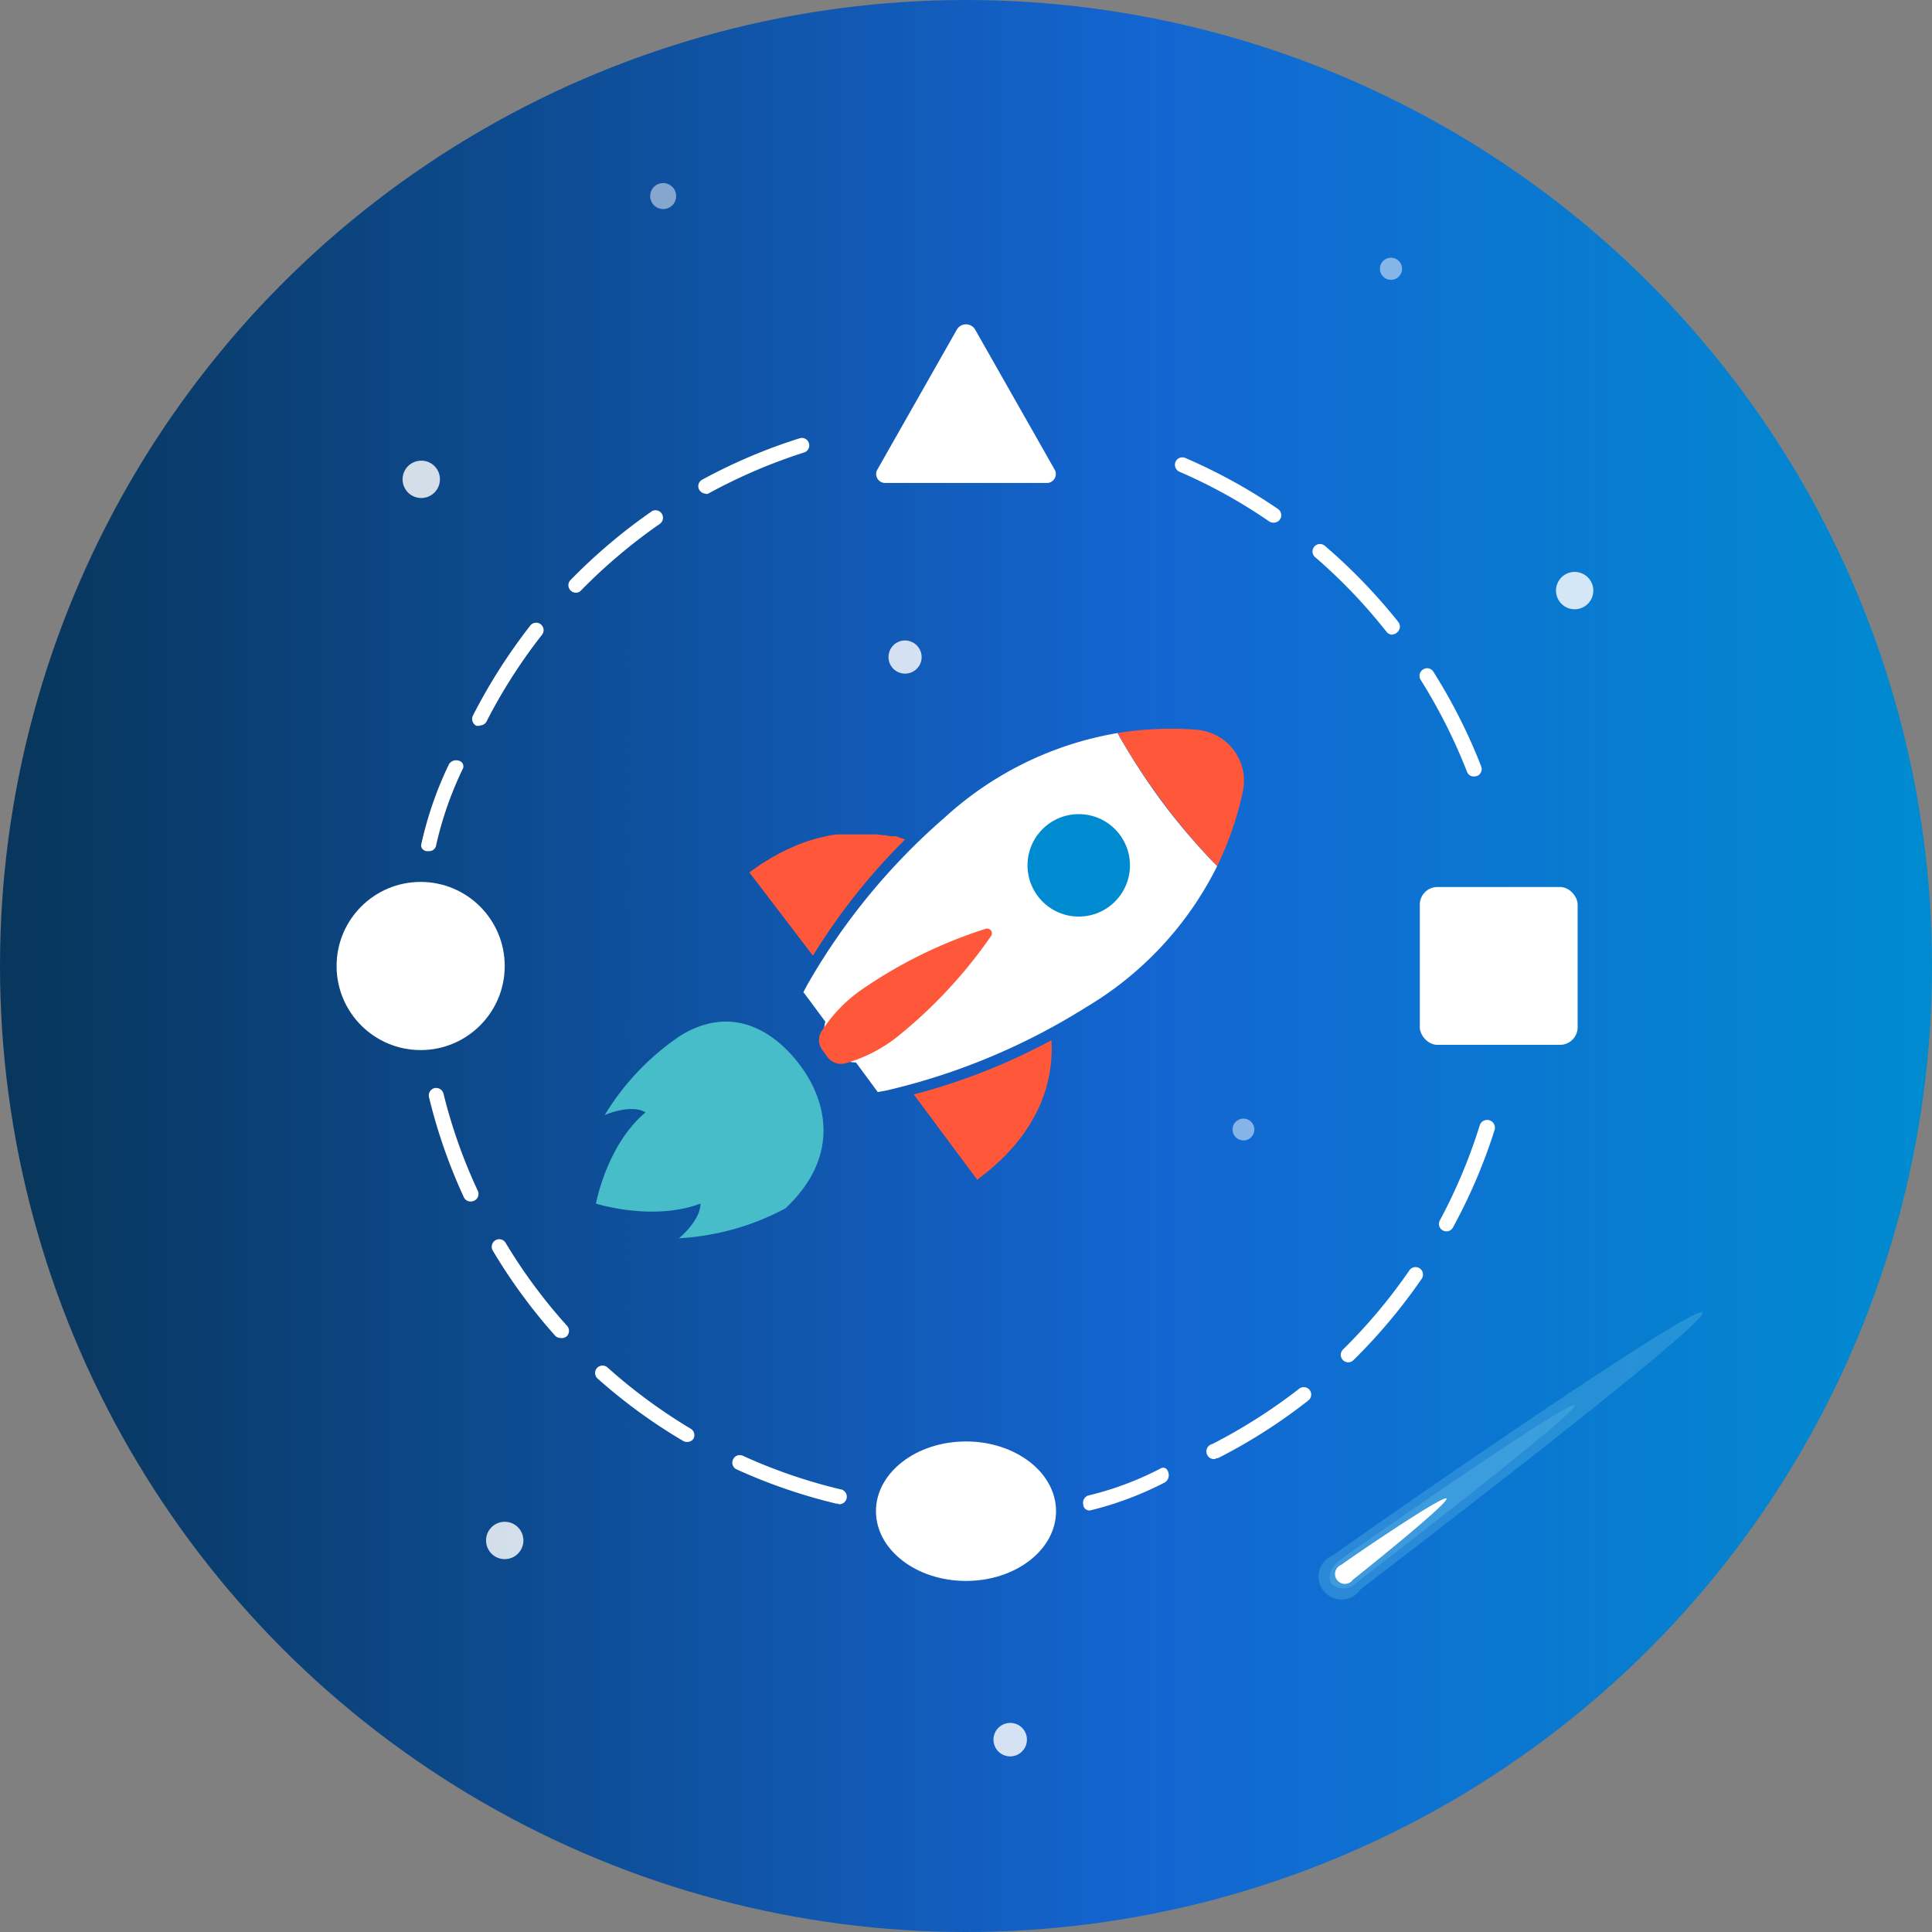<svg viewBox="0 0 129.38 129.38" xmlns="http://www.w3.org/2000/svg" xmlns:xlink="http://www.w3.org/1999/xlink"><rect x="0" y="0" width="129.38" height="129.38" fill="#808080" stroke="none"/><linearGradient id="a" gradientUnits="userSpaceOnUse" x2="129.38" y1="64.69" y2="64.69"><stop offset=".01" stop-color="#08365c"/><stop offset=".59" stop-color="#1465d1"/><stop offset="1" stop-color="#008bd0"/></linearGradient><circle cx="64.69" cy="64.69" fill="url(#a)" r="64.69"/><path d="m72.91 101.15a.42.42 0 0 1 -.37-.41.52.52 0 0 1 .3-.58 21.26 21.26 0 0 0 4.92-1.84c.19-.09.41 0 .48.29a.58.58 0 0 1 -.21.65 22.47 22.47 0 0 1 -5.03 1.89zm-16.76-.45h-.12a36.81 36.81 0 0 1 -6.7-2.3.49.49 0 0 1 -.24-.66.49.49 0 0 1 .66-.25 35.77 35.77 0 0 0 6.51 2.24.5.5 0 0 1 -.11 1zm25.26-3a.5.5 0 0 1 -.22-1 36.84 36.84 0 0 0 5.81-3.7.5.5 0 0 1 .7.08.5.5 0 0 1 -.08.7 36.68 36.68 0 0 1 -6 3.84.46.46 0 0 1 -.21.04zm-35.41-1.14a.48.48 0 0 1 -.26-.07 36.34 36.34 0 0 1 -5.74-4.19.5.5 0 0 1 0-.71.5.5 0 0 1 .7 0 36.33 36.33 0 0 0 5.56 4.09.5.5 0 0 1 .17.68.49.49 0 0 1 -.43.2zm44.29-5.33a.5.5 0 0 1 -.35-.86 36.67 36.67 0 0 0 4.43-5.28.5.5 0 1 1 .82.57 37.44 37.44 0 0 1 -4.55 5.42.5.5 0 0 1 -.35.15zm-52.75-1.63a.49.49 0 0 1 -.37-.16 37.09 37.09 0 0 1 -4.17-5.69.51.51 0 0 1 .17-.69.5.5 0 0 1 .69.17 35.74 35.74 0 0 0 4.1 5.54.51.51 0 0 1 0 .71.5.5 0 0 1 -.42.12zm59.32-7.14a.46.46 0 0 1 -.23-.06.49.49 0 0 1 -.21-.67 36.13 36.13 0 0 0 2.67-6.36.5.5 0 0 1 1 .3 37 37 0 0 1 -2.79 6.53.49.49 0 0 1 -.44.26zm-65.35-2a.49.49 0 0 1 -.45-.29 36.33 36.33 0 0 1 -2.33-6.69.5.5 0 0 1 .36-.61.51.51 0 0 1 .61.37 35.13 35.13 0 0 0 2.3 6.51.5.5 0 0 1 -.25.66.54.54 0 0 1 -.24.05zm-2.81-23.46h-.08c-.28 0-.46-.24-.41-.45a24.34 24.34 0 0 1 1.86-5.38.57.57 0 0 1 .65-.23.39.39 0 0 1 .29.51 23.54 23.54 0 0 0 -1.82 5.23.48.48 0 0 1 -.49.32zm70-5a.48.48 0 0 1 -.46-.32 36.91 36.91 0 0 0 -3.1-6.15.5.5 0 0 1 .15-.69.49.49 0 0 1 .71.16 37.08 37.08 0 0 1 3.19 6.32.5.5 0 0 1 -.29.65zm-66.58-3.4a.64.64 0 0 1 -.23 0 .52.52 0 0 1 -.22-.68 37.7 37.7 0 0 1 3.82-6 .5.5 0 1 1 .79.61 35.75 35.75 0 0 0 -3.71 5.81.51.51 0 0 1 -.41.24zm61.13-6.1a.5.5 0 0 1 -.4-.19 36.12 36.12 0 0 0 -4.78-5 .5.5 0 0 1 .65-.76 37.65 37.65 0 0 1 4.92 5.1.5.5 0 0 1 -.08.7.47.47 0 0 1 -.27.13zm-54.69-2.81a.47.47 0 0 1 -.35-.15.49.49 0 0 1 0-.7 37.56 37.56 0 0 1 5.41-4.58.49.49 0 0 1 .69.13.5.5 0 0 1 -.12.69 36.72 36.72 0 0 0 -5.27 4.45.44.44 0 0 1 -.36.16zm46.7-4.69a.51.51 0 0 1 -.28-.09 35.14 35.14 0 0 0 -6-3.32.51.51 0 0 1 -.26-.66.5.5 0 0 1 .66-.26 36.86 36.86 0 0 1 6.21 3.42.51.51 0 0 1 .13.69.52.52 0 0 1 -.46.22zm-38-1.94a.52.52 0 0 1 -.44-.27.49.49 0 0 1 .21-.67 36.69 36.69 0 0 1 6.52-2.77.49.49 0 0 1 .62.33.49.49 0 0 1 -.32.62 36.56 36.56 0 0 0 -6.32 2.7.42.42 0 0 1 -.24.08z" fill="#fff"/><circle cx="28.17" cy="64.69" fill="#fff" r="5.63"/><ellipse cx="64.69" cy="101.2" fill="#fff" rx="6.03" ry="4.67"/><rect fill="#fff" height="10.57" rx="1.18" width="10.57" x="95.08" y="59.4"/><path d="m70.05 32.34h-10.72a.6.6 0 0 1 -.6-.85l5.36-9.44a.71.71 0 0 1 1.2 0l5.36 9.44a.6.6 0 0 1 -.6.85z" fill="#fff"/><path d="m89.31 104.13a1.54 1.54 0 1 0 1.81 2.3c.88-.69 23.42-17.88 22.89-18.54s-23.82 15.54-24.7 16.24z" fill="#6cc2e7" opacity=".3"/><path d="m89.64 104.54c-.57.45-.77 1.14-.44 1.55a1.17 1.17 0 0 0 1.6-.07c.56-.45 15-11.51 14.64-11.91s-15.24 9.99-15.8 10.43z" fill="#6cc2e7" opacity=".3"/><g fill="#fff"><path d="m89.83 104.79a.66.66 0 1 0 .77 1c.38-.3 6.48-5.17 6.27-5.44s-6.67 4.14-7.04 4.44z"/><path d="m93.89 18a.74.74 0 1 1 -.74-.74.74.74 0 0 1 .74.74z" opacity=".49"/><path d="m84 75.64a.73.73 0 0 1 -1.46 0 .73.73 0 0 1 1.46 0z" opacity=".49"/><path d="m68.77 116.49a1.12 1.12 0 1 1 -1.11-1.11 1.11 1.11 0 0 1 1.11 1.11z" opacity=".82"/><path d="m61.72 44a1.11 1.11 0 1 1 -1.11-1.11 1.12 1.12 0 0 1 1.11 1.11z" opacity=".82"/><path d="m45.28 13.13a.87.87 0 1 1 -.87-.87.87.87 0 0 1 .87.87z" opacity=".49"/><path d="m29.46 32.1a1.25 1.25 0 1 1 -1.25-1.25 1.24 1.24 0 0 1 1.25 1.25z" opacity=".82"/><path d="m35.05 103.16a1.25 1.25 0 1 1 -1.25-1.25 1.25 1.25 0 0 1 1.25 1.25z" opacity=".82"/><path d="m106.7 39.55a1.25 1.25 0 1 1 -1.25-1.25 1.25 1.25 0 0 1 1.25 1.25z" opacity=".82"/><path d="m74.84 49.09a22.8 22.8 0 0 0 -11.58 5.66 43.16 43.16 0 0 0 -9.17 11.15l-.29.54.37.49 1.1 1.49a1.87 1.87 0 0 0 .29 1.63l.13.17.13.18a1.83 1.83 0 0 0 1 .68 1.68 1.68 0 0 0 .5.07l1.1 1.49.36.49.61-.11a43.72 43.72 0 0 0 13.31-5.55 22.8 22.8 0 0 0 8.81-9.47 42.44 42.44 0 0 1 -3.77-4.41 44 44 0 0 1 -2.9-4.5z"/></g><path d="m83.23 53a3.42 3.42 0 0 0 -2.4-4 3.08 3.08 0 0 0 -.66-.13 22 22 0 0 0 -5.33.22 44 44 0 0 0 2.9 4.46 42.44 42.44 0 0 0 3.77 4.45 21.86 21.86 0 0 0 1.72-5z" fill="#ff5739"/><path d="m66.37 62.68a.32.32 0 0 0 -.37-.48 31.45 31.45 0 0 0 -8.38 4.13 9.94 9.94 0 0 0 -2.62 2.76 1.11 1.11 0 0 0 .08 1.24l.17.22.16.23a1.14 1.14 0 0 0 1.16.44 10.09 10.09 0 0 0 3.43-1.72 32 32 0 0 0 6.37-6.82z" fill="#ff5739"/><circle cx="72.24" cy="57.95" fill="#008bd0" r="3.43"/><path d="m70.41 69.66a41.19 41.19 0 0 1 -9.22 3.63l4.25 5.71c4.41-3.25 5.12-6.92 4.97-9.34z" fill="#ff5739"/><path d="m60 56h-.08-.13-.2l-.28-.07h-.21l-.31-.05h-.21-.35-.2c-.14 0-.29 0-.43 0h-.89-.47-.23l-.41.06-.27.06-.4.09-.28.07-.41.12-.3.1-.41.15-.31.13-.42.19a3 3 0 0 0 -.31.15 5.06 5.06 0 0 0 -.46.24l-.3.16-.51.31-.26.16-.78.55 4.26 5.58a41.53 41.53 0 0 1 6.17-7.78z" fill="#ff5739"/><path d="m54.09 72.1c-1.08-1.8-4.16-5.36-8.47-2.78a17 17 0 0 0 -5.12 5.35s1.74-.77 2.73-.18c-2.61 2.2-3.32 6.11-3.32 6.11s3.78 1.21 7 0c0 1.15-1.44 2.32-1.44 2.32a17.05 17.05 0 0 0 7.13-2c3.72-3.51 2.57-7.02 1.49-8.82z" fill="#48bdca"/></svg>